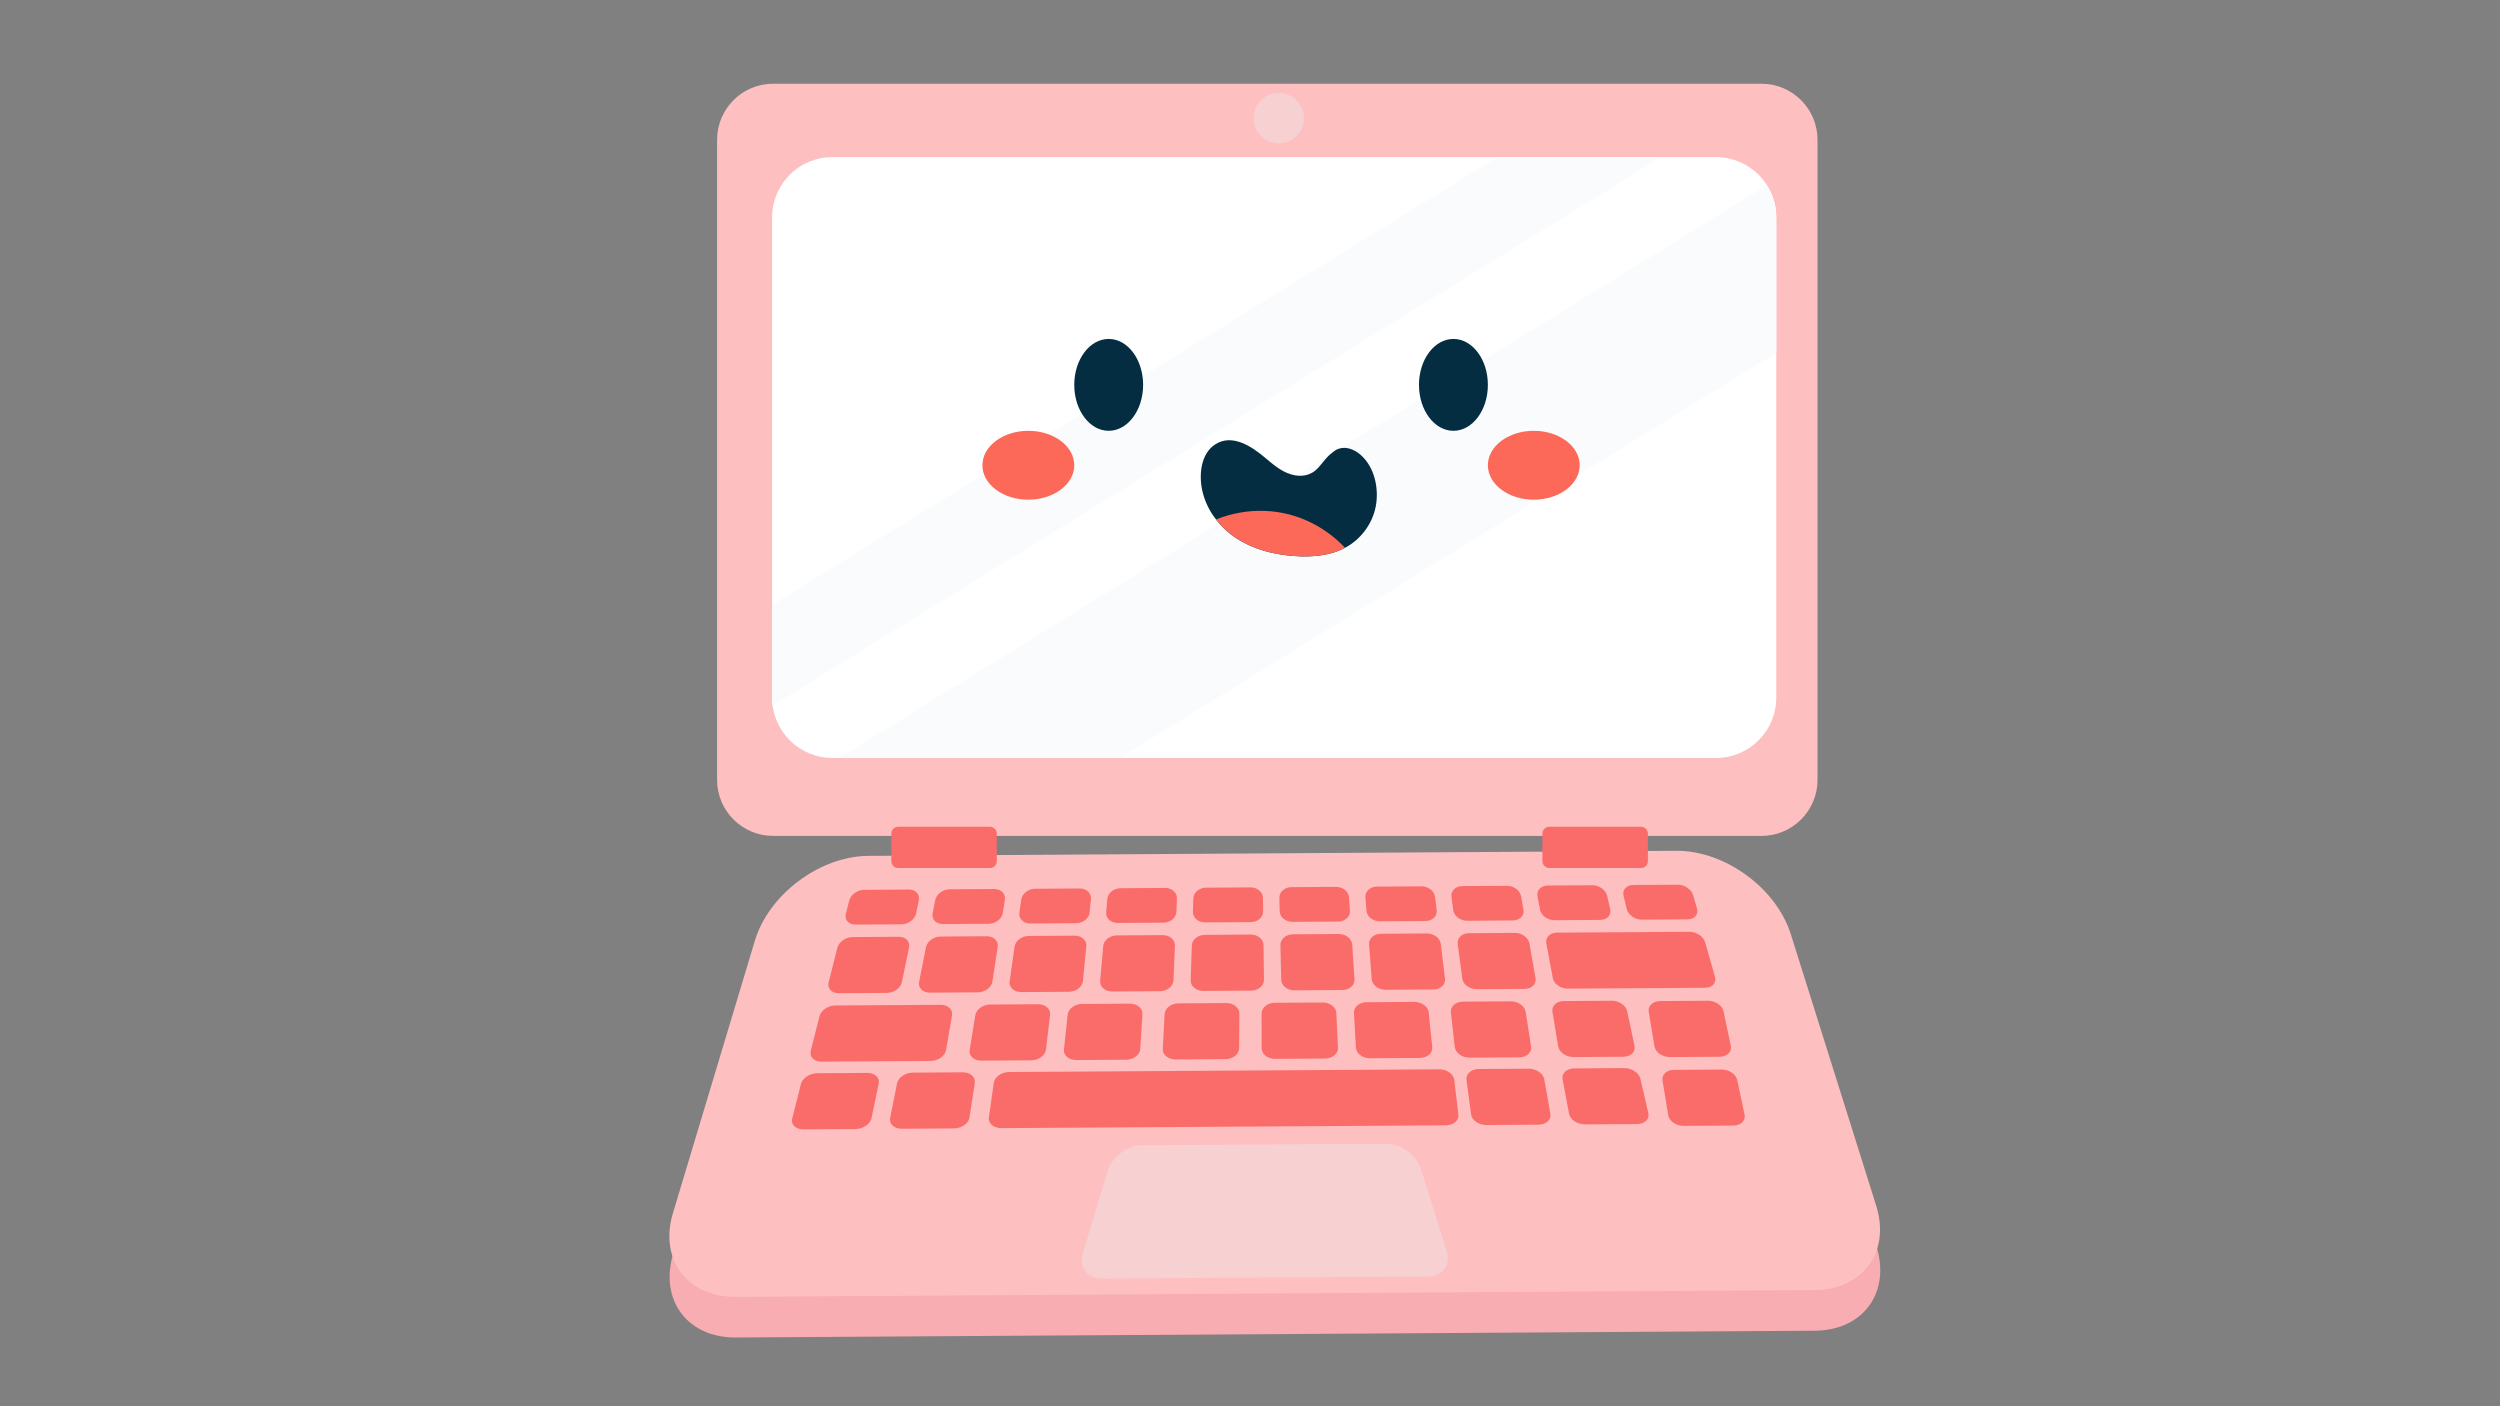 <svg xmlns="http://www.w3.org/2000/svg" xmlns:xlink="http://www.w3.org/1999/xlink" width="1920" zoomAndPan="magnify" viewBox="0 0 1440 810" height="1080" preserveAspectRatio="xMidYMid meet" version="1.0"><rect x="0" y="0" width="1440" height="810" fill="#808080" stroke="none"/><defs><clipPath id="7e2d115991"><path d="M 385.555 513.059 L 1083.031 513.059 L 1083.031 770.402 L 385.555 770.402 Z M 385.555 513.059 " clip-rule="nonzero"/></clipPath><clipPath id="9e070f6248"><path d="M 385.555 490 L 1083 490 L 1083 747 L 385.555 747 Z M 385.555 490 " clip-rule="nonzero"/></clipPath><clipPath id="1a4c7499f6"><path d="M 444.492 90.18 L 956.793 90.18 L 956.793 406.488 L 444.492 406.488 Z M 444.492 90.18 " clip-rule="nonzero"/></clipPath><clipPath id="0e0fc4ebbf"><path d="M 988.441 436.578 L 479.418 436.578 C 460.258 436.578 444.734 421.043 444.734 401.879 L 444.734 125.191 C 444.734 106.031 460.258 90.5 479.418 90.5 L 988.441 90.5 C 1007.598 90.5 1023.129 106.031 1023.129 125.191 L 1023.129 401.879 C 1023.129 421.043 1007.598 436.578 988.441 436.578 " clip-rule="nonzero"/></clipPath><clipPath id="321249db1d"><path d="M 445.027 406.438 C 444.828 404.949 444.734 403.426 444.734 401.879 L 444.734 348.418 L 862.496 90.5 L 956.77 90.5 L 445.027 406.438 " clip-rule="nonzero"/></clipPath><clipPath id="a36cf07a23"><path d="M 483.031 106.051 L 1023.664 106.051 L 1023.664 437 L 483.031 437 Z M 483.031 106.051 " clip-rule="nonzero"/></clipPath><clipPath id="a90f931a21"><path d="M 988.441 436.578 L 479.418 436.578 C 460.258 436.578 444.734 421.043 444.734 401.879 L 444.734 125.191 C 444.734 106.031 460.258 90.5 479.418 90.5 L 988.441 90.5 C 1007.598 90.5 1023.129 106.031 1023.129 125.191 L 1023.129 401.879 C 1023.129 421.043 1007.598 436.578 988.441 436.578 " clip-rule="nonzero"/></clipPath><clipPath id="628c7117de"><path d="M 691.578 294 L 784 294 L 784 321 L 691.578 321 Z M 691.578 294 " clip-rule="nonzero"/></clipPath><clipPath id="6e10510400"><path d="M 783.582 261.879 C 780.273 259.031 775.57 256.992 771.195 258.438 C 769.738 258.918 768.496 259.746 767.383 260.758 C 764.125 263.016 761.902 266.633 759.219 269.531 C 754.98 274.113 749.266 274.996 743.434 273.18 C 737.676 271.387 733.098 267.336 728.562 263.539 C 721.078 257.258 709.828 249.617 700.02 255.93 C 691.566 261.367 690.551 273.492 692.473 282.43 C 694.652 292.578 700.961 301.691 709.164 307.938 C 718.176 314.812 729.242 318.395 740.395 319.773 C 751.656 321.168 764.195 321.004 774.488 315.668 C 783.672 310.91 790.512 301.832 792.438 291.66 C 794.387 281.391 791.777 268.934 783.582 261.879 " clip-rule="nonzero"/></clipPath></defs><g clip-path="url(#7e2d115991)"><path fill="#f7adb1" d="M 1080.812 717.809 C 1089.176 744.418 1073.215 766.324 1045.336 766.5 L 423.848 770.402 C 395.969 770.578 379.727 748.875 387.758 722.164 L 434.945 565.262 C 442.98 538.555 472.363 516.562 500.238 516.395 L 965.754 513.461 C 993.641 513.281 1023.293 534.91 1031.656 561.508 L 1080.812 717.809 " fill-opacity="1" fill-rule="nonzero"/></g><g clip-path="url(#9e070f6248)"><path fill="#fdbfc0" d="M 1080.668 694.406 C 1089.035 721.008 1073.07 742.914 1045.188 743.098 L 423.699 747 C 395.82 747.176 379.578 725.473 387.609 698.766 L 434.797 541.863 C 442.828 515.152 472.215 493.16 500.094 492.984 L 965.605 490.059 C 993.488 489.879 1023.145 511.504 1031.512 538.105 L 1080.668 694.406 " fill-opacity="1" fill-rule="nonzero"/></g><path fill="#f7d0d2" d="M 833.281 720.555 C 835.812 728.598 830.98 735.219 822.551 735.277 L 634.66 736.457 C 626.23 736.508 621.32 729.945 623.746 721.871 L 638.016 674.438 C 640.441 666.359 649.328 659.711 657.75 659.66 L 798.492 658.773 C 806.922 658.719 815.887 665.258 818.418 673.301 L 833.281 720.555 " fill-opacity="1" fill-rule="nonzero"/><path fill="#fa6c6a" d="M 492.84 532.566 L 519.207 532.398 C 523.148 532.383 526.965 529.578 527.668 526.191 L 529.262 518.496 C 529.965 515.109 527.363 512.359 523.504 512.379 L 497.719 512.535 C 493.855 512.566 489.988 515.363 489.137 518.75 L 487.199 526.453 C 486.352 529.84 488.891 532.594 492.84 532.566 " fill-opacity="1" fill-rule="nonzero"/><path fill="#fa6c6a" d="M 543.156 532.25 L 569.516 532.09 C 573.473 532.062 577.125 529.27 577.637 525.879 L 578.812 518.184 C 579.328 514.801 576.59 512.047 572.719 512.07 L 546.938 512.234 C 543.074 512.254 539.359 515.047 538.691 518.434 L 537.18 526.133 C 536.512 529.523 539.207 532.273 543.156 532.25 " fill-opacity="1" fill-rule="nonzero"/><path fill="#fa6c6a" d="M 593.477 531.934 L 619.832 531.77 C 623.785 531.742 627.293 528.953 627.617 525.57 L 628.367 517.867 C 628.699 514.488 625.809 511.738 621.941 511.762 L 596.156 511.922 C 592.289 511.949 588.734 514.742 588.25 518.125 L 587.156 525.824 C 586.68 529.207 589.52 531.957 593.477 531.934 " fill-opacity="1" fill-rule="nonzero"/><path fill="#fa6c6a" d="M 643.789 531.621 L 670.148 531.453 C 674.098 531.43 677.453 528.633 677.598 525.25 L 677.926 517.562 C 678.074 514.18 675.027 511.43 671.152 511.453 L 645.379 511.617 C 641.512 511.637 638.102 514.426 637.812 517.812 L 637.141 525.508 C 636.844 528.891 639.84 531.645 643.789 531.621 " fill-opacity="1" fill-rule="nonzero"/><path fill="#fa6c6a" d="M 694.102 531.301 L 720.461 531.137 C 724.414 531.109 727.621 528.324 727.574 524.938 L 727.484 517.25 C 727.441 513.871 724.242 511.121 720.375 511.141 L 694.59 511.301 C 690.727 511.328 687.477 514.117 687.367 517.5 L 687.117 525.195 C 687.008 528.574 690.152 531.328 694.102 531.301 " fill-opacity="1" fill-rule="nonzero"/><path fill="#fa6c6a" d="M 744.422 530.984 L 770.781 530.816 C 774.727 530.793 777.777 528.004 777.555 524.621 L 777.039 516.938 C 776.812 513.555 773.469 510.805 769.598 510.836 L 743.816 510.996 C 739.945 511.02 736.848 513.809 736.926 517.188 L 737.094 524.879 C 737.168 528.262 740.465 531.008 744.422 530.984 " fill-opacity="1" fill-rule="nonzero"/><path fill="#fa6c6a" d="M 794.738 530.672 L 821.09 530.5 C 825.059 530.48 827.945 527.691 827.527 524.309 L 826.594 516.625 C 826.188 513.246 822.695 510.496 818.816 510.527 L 793.035 510.684 C 789.164 510.711 786.227 513.496 786.488 516.875 L 787.086 524.559 C 787.34 527.945 790.785 530.699 794.738 530.672 " fill-opacity="1" fill-rule="nonzero"/><path fill="#fa6c6a" d="M 837.055 524.25 C 837.496 527.629 841.098 530.375 845.066 530.352 L 871.406 530.184 C 875.367 530.164 878.109 527.371 877.508 523.992 L 876.152 516.312 C 875.555 512.934 871.91 510.184 868.039 510.211 L 842.262 510.379 C 838.383 510.402 835.59 513.188 836.035 516.566 L 837.055 524.25 " fill-opacity="1" fill-rule="nonzero"/><path fill="#fa6c6a" d="M 887.031 523.938 C 887.664 527.316 891.414 530.055 895.367 530.035 L 921.73 529.871 C 925.684 529.844 928.273 527.059 927.488 523.68 L 925.715 516.004 C 924.93 512.625 921.121 509.883 917.254 509.902 L 891.477 510.066 C 887.602 510.086 884.961 512.879 885.594 516.254 L 887.031 523.938 " fill-opacity="1" fill-rule="nonzero"/><path fill="#fa6c6a" d="M 937.012 523.621 C 937.832 527 941.734 529.746 945.691 529.715 L 972.039 529.551 C 976 529.535 978.441 526.746 977.465 523.363 L 975.27 515.691 C 974.301 512.316 970.348 509.57 966.469 509.59 L 940.695 509.75 C 936.828 509.777 934.328 512.566 935.148 515.938 L 937.012 523.621 " fill-opacity="1" fill-rule="nonzero"/><path fill="#fa6c6a" d="M 483.211 572.098 L 510.711 571.918 C 514.832 571.898 518.785 569.098 519.48 565.719 L 523.625 545.699 C 524.328 542.309 521.637 539.559 517.656 539.586 L 491.09 539.754 C 487.113 539.777 483.145 542.57 482.301 545.953 L 477.266 565.98 C 476.414 569.367 479.094 572.117 483.211 572.098 " fill-opacity="1" fill-rule="nonzero"/><path fill="#fa6c6a" d="M 535.699 571.762 L 563.184 571.594 C 567.312 571.562 571.109 568.77 571.621 565.387 L 574.672 545.379 C 575.184 541.992 572.348 539.246 568.363 539.27 L 541.797 539.438 C 537.824 539.457 534.012 542.258 533.344 545.637 L 529.41 565.652 C 528.742 569.043 531.574 571.793 535.699 571.762 " fill-opacity="1" fill-rule="nonzero"/><path fill="#fa6c6a" d="M 588.176 571.438 L 615.668 571.266 C 619.793 571.234 623.434 568.441 623.766 565.059 L 625.719 545.055 C 626.047 541.672 623.059 538.918 619.078 538.945 L 592.516 539.113 C 588.531 539.137 584.871 541.934 584.395 545.312 L 581.551 565.324 C 581.074 568.711 584.055 571.461 588.176 571.438 " fill-opacity="1" fill-rule="nonzero"/><path fill="#fa6c6a" d="M 640.66 571.105 L 668.152 570.93 C 672.273 570.906 675.762 568.117 675.906 564.73 L 676.766 544.734 C 676.91 541.359 673.766 538.602 669.781 538.625 L 643.215 538.793 C 639.242 538.82 635.734 541.613 635.441 544.988 L 633.699 564.996 C 633.406 568.383 636.531 571.133 640.66 571.105 " fill-opacity="1" fill-rule="nonzero"/><path fill="#fa6c6a" d="M 693.141 570.773 L 720.629 570.602 C 724.75 570.578 728.094 567.777 728.055 564.406 L 727.809 544.41 C 727.77 541.031 724.473 538.285 720.496 538.301 L 693.926 538.469 C 689.941 538.5 686.598 541.293 686.488 544.676 L 685.844 564.664 C 685.734 568.055 689.012 570.797 693.141 570.773 " fill-opacity="1" fill-rule="nonzero"/><path fill="#fa6c6a" d="M 771.195 537.988 L 744.641 538.156 C 740.652 538.18 737.453 540.973 737.527 544.352 L 737.977 564.344 C 738.051 567.727 741.5 570.469 745.617 570.438 L 773.109 570.27 C 777.234 570.246 780.426 567.453 780.195 564.082 L 778.859 544.09 C 778.633 540.719 775.188 537.965 771.195 537.988 " fill-opacity="1" fill-rule="nonzero"/><path fill="#fa6c6a" d="M 795.355 537.84 C 791.359 537.863 788.32 540.648 788.574 544.027 L 790.125 564.02 C 790.391 567.395 793.977 570.141 798.098 570.109 L 825.59 569.941 C 829.719 569.914 832.754 567.125 832.34 563.75 L 829.906 543.773 C 829.5 540.391 825.898 537.648 821.91 537.668 L 795.355 537.84 " fill-opacity="1" fill-rule="nonzero"/><path fill="#fa6c6a" d="M 846.062 537.52 C 842.07 537.539 839.18 540.332 839.633 543.711 L 842.277 563.684 C 842.719 567.062 846.457 569.812 850.582 569.781 L 878.066 569.609 C 882.191 569.582 885.078 566.801 884.48 563.426 L 880.953 543.449 C 880.359 540.074 876.602 537.328 872.621 537.355 L 846.062 537.52 " fill-opacity="1" fill-rule="nonzero"/><path fill="#fa6c6a" d="M 896.77 537.199 C 892.789 537.227 890.043 540.012 890.676 543.387 L 894.418 563.359 C 895.051 566.734 898.941 569.477 903.059 569.449 L 982.117 568.957 C 986.242 568.93 988.832 566.145 987.867 562.77 L 982.16 542.812 C 981.195 539.441 977.145 536.695 973.148 536.719 L 896.77 537.199 " fill-opacity="1" fill-rule="nonzero"/><path fill="#fa6c6a" d="M 473.234 611.492 L 536.031 611.102 C 540.324 611.074 544.32 608.277 544.91 604.891 L 548.379 584.875 C 548.961 581.5 546.039 578.738 541.887 578.77 L 481.125 579.152 C 476.973 579.18 472.879 581.977 472.023 585.355 L 466.984 605.383 C 466.129 608.77 468.941 611.523 473.234 611.492 " fill-opacity="1" fill-rule="nonzero"/><path fill="#fa6c6a" d="M 602.492 604.547 L 604.848 584.543 C 605.246 581.164 602.172 578.406 598.016 578.434 L 570.32 578.613 C 566.168 578.629 562.32 581.434 561.77 584.809 L 558.523 604.82 C 557.977 608.207 561.035 610.957 565.328 610.926 L 593.957 610.758 C 598.246 610.723 602.094 607.934 602.492 604.547 " fill-opacity="1" fill-rule="nonzero"/><path fill="#fa6c6a" d="M 623.188 578.273 C 619.035 578.301 615.336 581.102 614.973 584.48 L 612.832 604.484 C 612.465 607.867 615.672 610.621 619.969 610.586 L 648.59 610.41 C 652.887 610.383 656.574 607.594 656.785 604.203 L 658.043 584.211 C 658.262 580.82 655.031 578.074 650.879 578.102 L 623.188 578.273 " fill-opacity="1" fill-rule="nonzero"/><path fill="#fa6c6a" d="M 678.699 577.938 C 674.539 577.965 671 580.766 670.82 584.145 L 669.766 604.148 C 669.586 607.527 672.961 610.273 677.25 610.242 L 705.871 610.059 C 710.164 610.043 713.699 607.242 713.73 603.863 L 713.895 583.871 C 713.922 580.492 710.539 577.742 706.391 577.766 L 678.699 577.938 " fill-opacity="1" fill-rule="nonzero"/><path fill="#fa6c6a" d="M 761.906 577.438 L 734.203 577.605 C 730.047 577.633 726.66 580.43 726.668 583.805 L 726.719 603.797 C 726.727 607.18 730.23 609.93 734.531 609.898 L 763.152 609.719 C 767.449 609.695 770.832 606.902 770.672 603.523 L 769.742 583.535 C 769.578 580.156 766.055 577.402 761.906 577.438 " fill-opacity="1" fill-rule="nonzero"/><path fill="#fa6c6a" d="M 814.77 577.109 L 787.074 577.277 C 782.922 577.309 779.676 580.094 779.871 583.477 L 781.008 603.457 C 781.207 606.84 784.875 609.582 789.168 609.559 L 817.793 609.379 C 822.074 609.352 825.32 606.555 824.973 603.18 L 822.941 583.199 C 822.602 579.824 818.914 577.074 814.77 577.109 " fill-opacity="1" fill-rule="nonzero"/><path fill="#fa6c6a" d="M 870.273 576.773 L 842.578 576.941 C 838.426 576.969 835.332 579.762 835.711 583.137 L 837.949 603.113 C 838.328 606.5 842.156 609.238 846.445 609.215 L 875.07 609.035 C 879.359 609.004 882.441 606.211 881.91 602.836 L 878.785 582.867 C 878.254 579.488 874.422 576.742 870.273 576.773 " fill-opacity="1" fill-rule="nonzero"/><path fill="#fa6c6a" d="M 894.207 582.805 L 897.535 602.773 C 898.109 606.152 902.082 608.895 906.371 608.867 L 934.988 608.695 C 939.289 608.664 942.215 605.875 941.496 602.5 L 937.277 582.531 C 936.566 579.156 932.582 576.41 928.414 576.434 L 900.73 576.613 C 896.578 576.637 893.641 579.426 894.207 582.805 " fill-opacity="1" fill-rule="nonzero"/><path fill="#fa6c6a" d="M 949.672 582.805 L 952.996 602.773 C 953.57 606.152 957.543 608.895 961.836 608.867 L 990.453 608.695 C 994.75 608.664 997.676 605.875 996.961 602.5 L 992.746 582.531 C 992.027 579.156 988.043 576.41 983.875 576.434 L 956.191 576.613 C 952.043 576.637 949.109 579.426 949.672 582.805 " fill-opacity="1" fill-rule="nonzero"/><path fill="#fa6c6a" d="M 957.598 622.434 L 960.922 642.402 C 961.492 645.781 965.469 648.52 969.758 648.496 L 998.371 648.32 C 1002.676 648.293 1005.602 645.5 1004.883 642.125 L 1000.664 622.156 C 999.953 618.785 995.969 616.039 991.801 616.059 L 964.117 616.242 C 959.965 616.262 957.027 619.055 957.598 622.434 " fill-opacity="1" fill-rule="nonzero"/><path fill="#fa6c6a" d="M 499.566 617.996 L 470.758 618.18 C 466.43 618.203 462.195 620.996 461.34 624.387 L 456.285 644.41 C 455.43 647.801 458.375 650.539 462.84 650.516 L 492.574 650.328 C 497.043 650.301 501.266 647.512 501.969 644.129 L 506.141 624.102 C 506.844 620.719 503.891 617.973 499.566 617.996 " fill-opacity="1" fill-rule="nonzero"/><path fill="#fa6c6a" d="M 554.57 617.648 L 525.758 617.832 C 521.434 617.863 517.355 620.648 516.684 624.035 L 512.719 644.055 C 512.055 647.441 515.156 650.191 519.617 650.164 L 549.355 649.969 C 553.809 649.949 557.891 647.152 558.41 643.773 L 561.484 623.746 C 562 620.367 558.887 617.621 554.57 617.648 " fill-opacity="1" fill-rule="nonzero"/><path fill="#fa6c6a" d="M 829.047 615.926 L 581.18 617.484 C 576.859 617.512 572.922 620.297 572.441 623.68 L 569.586 643.695 C 569.102 647.078 572.359 649.828 576.824 649.801 L 832.668 648.184 C 837.137 648.16 840.449 645.367 840.043 641.992 L 837.645 622.016 C 837.238 618.641 833.371 615.895 829.047 615.926 " fill-opacity="1" fill-rule="nonzero"/><path fill="#fa6c6a" d="M 889.5 621.648 C 888.906 618.277 884.875 615.539 880.559 615.574 L 851.75 615.75 C 847.422 615.777 844.25 618.562 844.699 621.938 L 847.348 641.918 C 847.797 645.301 851.809 648.035 856.27 648.008 L 886.004 647.82 C 890.465 647.789 893.633 645.016 893.031 641.629 L 889.5 621.648 " fill-opacity="1" fill-rule="nonzero"/><path fill="#fa6c6a" d="M 944.844 621.305 C 944.062 617.938 939.887 615.199 935.57 615.223 L 906.742 615.406 C 902.426 615.43 899.41 618.215 900.043 621.59 L 903.785 641.562 C 904.418 644.938 908.582 647.68 913.039 647.645 L 942.785 647.465 C 947.25 647.434 950.254 644.652 949.473 641.273 L 944.844 621.305 " fill-opacity="1" fill-rule="nonzero"/><path fill="#fdbfc0" d="M 1014.59 481.488 L 445.348 481.488 C 427.5 481.488 413.035 467.02 413.035 449.168 L 413.035 80.547 C 413.035 62.699 427.5 48.227 445.348 48.227 L 1014.59 48.227 C 1032.434 48.227 1046.895 62.699 1046.895 80.547 L 1046.895 449.168 C 1046.895 467.02 1032.434 481.488 1014.59 481.488 " fill-opacity="1" fill-rule="nonzero"/><path fill="#ffffff" d="M 988.441 436.578 L 479.418 436.578 C 460.258 436.578 444.734 421.043 444.734 401.879 L 444.734 125.191 C 444.734 106.031 460.258 90.5 479.418 90.5 L 988.441 90.5 C 1007.598 90.5 1023.129 106.031 1023.129 125.191 L 1023.129 401.879 C 1023.129 421.043 1007.598 436.578 988.441 436.578 " fill-opacity="1" fill-rule="nonzero"/><g clip-path="url(#1a4c7499f6)"><g clip-path="url(#0e0fc4ebbf)"><g clip-path="url(#321249db1d)"><path fill="#f9fbfd" d="M 444.734 406.438 L 956.77 406.438 L 956.77 90.5 L 444.734 90.5 Z M 444.734 406.438 " fill-opacity="1" fill-rule="nonzero"/></g></g></g><g clip-path="url(#a36cf07a23)"><g clip-path="url(#a90f931a21)"><path fill="#f9fbfd" d="M 645.059 436.578 L 483.289 436.578 L 1017.742 106.613 C 1021.152 111.988 1023.129 118.359 1023.129 125.191 L 1023.129 203.164 L 645.059 436.578 " fill-opacity="1" fill-rule="nonzero"/></g></g><path fill="#f7d0d2" d="M 751.098 68.043 C 751.098 76.066 744.594 82.57 736.57 82.57 C 728.547 82.57 722.047 76.066 722.047 68.043 C 722.047 60.016 728.547 53.512 736.57 53.512 C 744.594 53.512 751.098 60.016 751.098 68.043 " fill-opacity="1" fill-rule="nonzero"/><path fill="#fa6c6a" d="M 570.18 499.98 L 517.367 499.98 C 515.176 499.98 513.402 498.203 513.402 496.012 L 513.402 480.172 C 513.402 477.98 515.176 476.203 517.367 476.203 L 570.18 476.203 C 572.371 476.203 574.145 477.98 574.145 480.172 L 574.145 496.012 C 574.145 498.203 572.371 499.98 570.18 499.98 " fill-opacity="1" fill-rule="nonzero"/><path fill="#fa6c6a" d="M 945.211 499.98 L 892.398 499.98 C 890.211 499.98 888.43 498.203 888.43 496.012 L 888.43 480.172 C 888.43 477.98 890.211 476.203 892.398 476.203 L 945.211 476.203 C 947.402 476.203 949.18 477.98 949.18 480.172 L 949.18 496.012 C 949.18 498.203 947.402 499.98 945.211 499.98 " fill-opacity="1" fill-rule="nonzero"/><path fill="#042d42" d="M 658.441 221.684 C 658.441 236.297 649.562 248.141 638.602 248.141 C 627.648 248.141 618.77 236.297 618.77 221.684 C 618.77 207.074 627.648 195.227 638.602 195.227 C 649.562 195.227 658.441 207.074 658.441 221.684 " fill-opacity="1" fill-rule="nonzero"/><path fill="#fc6959" d="M 592.32 287.824 C 577.707 287.824 565.867 278.941 565.867 267.984 C 565.867 257.023 577.707 248.141 592.32 248.141 C 606.926 248.141 618.77 257.023 618.77 267.984 C 618.77 278.941 606.926 287.824 592.32 287.824 " fill-opacity="1" fill-rule="nonzero"/><path fill="#042d42" d="M 817.332 221.684 C 817.332 236.297 826.215 248.141 837.172 248.141 C 848.129 248.141 857.012 236.297 857.012 221.684 C 857.012 207.074 848.129 195.227 837.172 195.227 C 826.215 195.227 817.332 207.074 817.332 221.684 " fill-opacity="1" fill-rule="nonzero"/><path fill="#fc6959" d="M 883.461 287.824 C 898.066 287.824 909.91 278.941 909.91 267.984 C 909.91 257.023 898.066 248.141 883.461 248.141 C 868.848 248.141 857.012 257.023 857.012 267.984 C 857.012 278.941 868.848 287.824 883.461 287.824 " fill-opacity="1" fill-rule="nonzero"/><path fill="#042d42" d="M 783.582 261.879 C 780.273 259.031 775.57 256.992 771.195 258.438 C 769.738 258.914 768.496 259.746 767.383 260.758 C 764.125 263.016 761.902 266.633 759.219 269.531 C 754.98 274.113 749.266 274.996 743.434 273.18 C 737.676 271.387 733.098 267.336 728.562 263.539 C 721.078 257.258 709.828 249.617 700.02 255.93 C 691.566 261.367 690.551 273.492 692.473 282.43 C 694.652 292.578 700.961 301.691 709.164 307.938 C 718.176 314.812 729.242 318.395 740.395 319.773 C 751.656 321.168 764.195 321.004 774.488 315.668 C 783.672 310.91 790.512 301.832 792.438 291.66 C 794.387 281.391 791.777 268.934 783.582 261.879 " fill-opacity="1" fill-rule="nonzero"/><g clip-path="url(#628c7117de)"><g clip-path="url(#6e10510400)"><path fill="#fc6959" d="M 783.281 326.688 C 774.113 311.742 759.246 300.543 742.207 296.223 C 723.875 291.57 703.961 295.195 688.238 305.625 C 686.316 306.898 687.883 309.855 689.793 309.105 L 689.895 309.426 C 688.633 309.855 687.785 311.41 689.078 312.488 C 714.598 333.727 750.73 340.457 782.129 329.516 C 783.273 329.117 783.973 327.805 783.281 326.688 " fill-opacity="1" fill-rule="nonzero"/></g></g></svg>